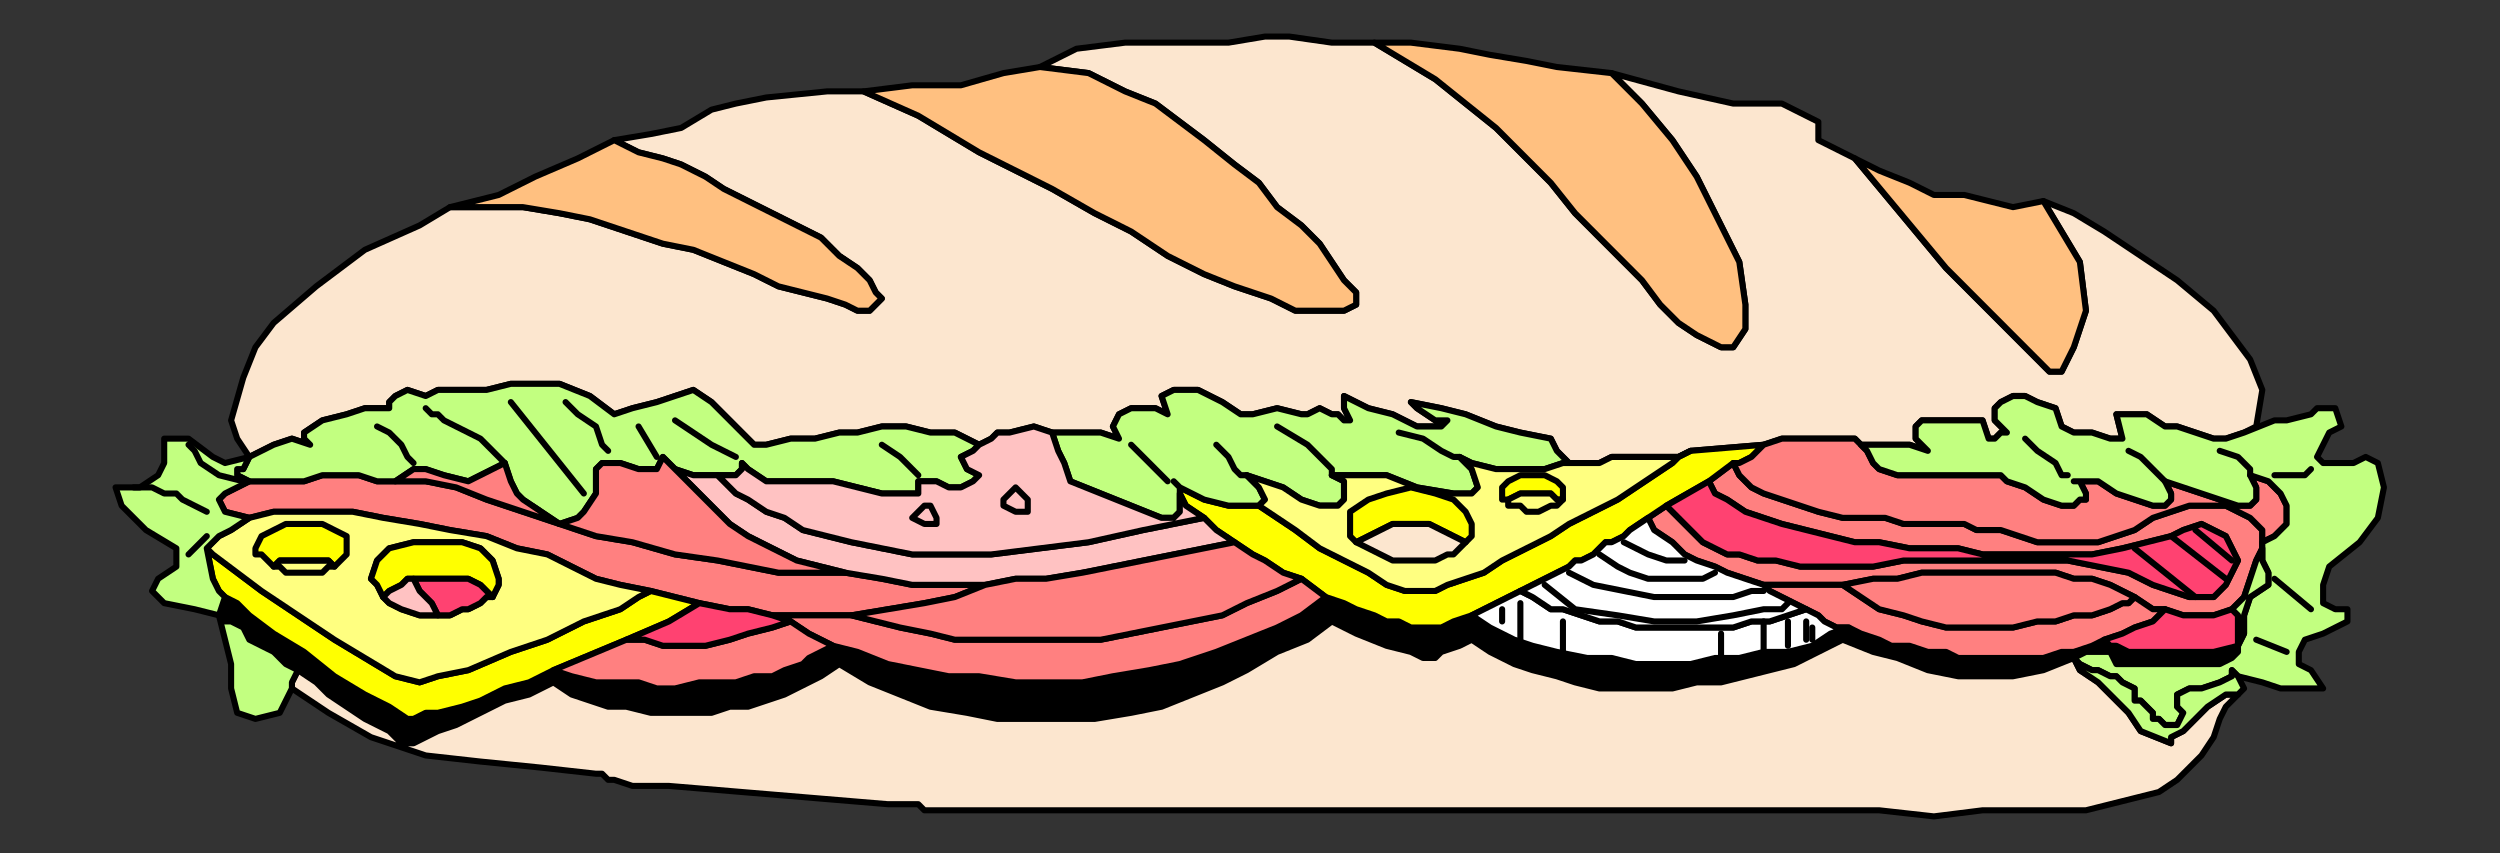 <?xml version="1.0" encoding="UTF-8" standalone="no"?>
<svg
   xmlns:dc="http://purl.org/dc/elements/1.1/"
   xmlns:cc="http://creativecommons.org/ns#"
   xmlns:rdf="http://www.w3.org/1999/02/22-rdf-syntax-ns#"
   xmlns:svg="http://www.w3.org/2000/svg"
   xmlns="http://www.w3.org/2000/svg"
   xmlns:sodipodi="http://sodipodi.sourceforge.net/DTD/sodipodi-0.dtd"
   xmlns:inkscape="http://www.inkscape.org/namespaces/inkscape"
   version="1.0"
   width="86.96mm"
   height="29.686mm"
   id="svg169"
   sodipodi:docname="FOOD042.WMF">
  <rect width="100%" height="100%" fill="#333333" stroke="none"/>
  <sodipodi:namedview
     pagecolor="#ffffff"
     bordercolor="#666666"
     borderopacity="1"
     objecttolerance="10"
     gridtolerance="10"
     guidetolerance="10"
     inkscape:pageopacity="0"
     inkscape:pageshadow="2"
     inkscape:window-width="640"
     inkscape:window-height="480"
     id="namedview171" />
  <defs
     id="defs3">
    <pattern
       id="WMFhbasepattern"
       patternUnits="userSpaceOnUse"
       width="6"
       height="6"
       x="0"
       y="0" />
  </defs>
  <path
     style="fill:#fce6cf;fill-rule:evenodd;fill-opacity:1;stroke:#000000;stroke-width:0.8px;stroke-linecap:round;stroke-linejoin:round;stroke-miterlimit:4;stroke-dasharray:none;stroke-opacity:1;"
     d="  M 136.717,8.81   L 143.113,9.611   L 147.91,12.014   L 151.908,13.616   L 155.106,16.019   L 158.304,18.422   L 162.301,21.626   L 165.499,24.029   L 167.898,27.232   L 171.096,29.635   L 173.494,32.038   L 175.093,34.441   L 176.692,36.844   L 178.291,38.446   L 178.291,39.247   L 178.291,40.048   L 176.692,40.849   L 173.494,40.849   L 170.296,40.849   L 167.098,39.247   L 162.301,37.645   L 158.304,36.043   L 153.507,33.64   L 148.709,30.436   L 143.912,28.033   L 138.316,24.83   L 128.722,20.024   L 120.727,15.218   L 113.531,12.014   L 108.734,12.014   L 100.739,12.815   L 96.741,13.616   L 93.543,14.417   L 89.545,16.82   L 85.548,17.621   L 80.751,18.422   L 82.35,19.223   L 83.949,20.024   L 87.147,20.825   L 89.545,21.626   L 92.744,23.228   L 95.142,24.83   L 98.34,26.431   L 101.538,28.033   L 104.736,29.635   L 107.934,31.237   L 110.333,33.64   L 112.731,35.242   L 114.33,36.844   L 115.13,38.446   L 115.929,39.247   L 115.13,40.048   L 114.33,40.849   L 112.731,40.849   L 111.132,40.048   L 108.734,39.247   L 105.536,38.446   L 102.338,37.645   L 99.14,36.043   L 95.142,34.441   L 91.145,32.839   L 87.147,32.038   L 82.35,30.436   L 77.553,28.834   L 73.555,28.033   L 68.758,27.232   L 63.961,27.232   L 59.164,27.232   L 55.166,29.635   L 47.971,32.839   L 41.575,37.645   L 35.978,42.45   L 33.58,45.654   L 31.981,49.659   L 30.382,55.266   L 31.181,57.669   L 32.78,60.071   L 34.379,59.27   L 35.978,58.47   L 38.377,57.669   L 40.775,58.47   L 39.976,57.669   L 39.976,56.868   L 42.374,55.266   L 45.572,54.465   L 47.971,53.664   L 51.169,53.664   L 51.169,52.863   L 51.968,52.062   L 53.567,51.261   L 55.966,52.062   L 57.565,51.261   L 59.964,51.261   L 63.961,51.261   L 67.159,50.46   L 69.558,50.46   L 73.555,50.46   L 77.553,52.062   L 80.751,54.465   L 83.149,53.664   L 86.347,52.863   L 88.746,52.062   L 91.145,51.261   L 93.543,52.863   L 94.343,53.664   L 95.142,54.465   L 95.942,55.266   L 96.741,56.067   L 99.14,58.47   L 100.739,58.47   L 103.937,57.669   L 107.135,57.669   L 110.333,56.868   L 112.731,56.868   L 115.929,56.067   L 119.127,56.067   L 122.326,56.868   L 125.524,56.868   L 127.123,57.669   L 128.722,58.47   L 130.321,57.669   L 131.12,56.868   L 132.719,56.868   L 135.917,56.067   L 138.316,56.868   L 142.313,56.868   L 144.712,56.868   L 147.11,57.669   L 146.311,56.067   L 147.11,54.465   L 148.709,53.664   L 151.908,53.664   L 153.507,54.465   L 152.707,52.062   L 154.306,51.261   L 155.905,51.261   L 157.504,51.261   L 160.702,52.863   L 163.101,54.465   L 164.7,54.465   L 167.898,53.664   L 171.096,54.465   L 171.895,54.465   L 173.494,53.664   L 175.093,54.465   L 175.893,54.465   L 176.692,55.266   L 177.492,55.266   L 176.692,53.664   L 176.692,52.062   L 179.891,53.664   L 183.089,54.465   L 186.287,56.067   L 187.886,56.067   L 189.485,56.067   L 190.284,55.266   L 188.685,55.266   L 186.287,53.664   L 185.487,52.863   L 189.485,53.664   L 192.683,54.465   L 196.68,56.067   L 199.878,56.868   L 203.876,57.669   L 204.675,59.27   L 206.274,60.872   L 207.873,60.872   L 210.272,60.872   L 211.871,60.071   L 214.27,60.071   L 216.668,60.071   L 218.267,60.071   L 220.666,60.071   L 222.265,59.27   L 231.859,58.47   L 234.257,57.669   L 235.856,57.669   L 237.455,57.669   L 239.054,57.669   L 240.654,57.669   L 242.253,57.669   L 243.852,57.669   L 244.651,58.47   L 247.05,58.47   L 249.448,58.47   L 251.047,58.47   L 253.446,59.27   L 252.646,58.47   L 251.847,57.669   L 251.847,56.067   L 252.646,55.266   L 255.045,55.266   L 256.644,55.266   L 258.243,55.266   L 260.641,55.266   L 261.441,57.669   L 262.24,57.669   L 263.04,56.868   L 263.839,56.868   L 263.04,56.067   L 262.24,55.266   L 262.24,53.664   L 263.04,52.863   L 264.639,52.062   L 266.238,52.062   L 267.837,52.863   L 270.236,53.664   L 271.035,56.067   L 272.634,56.868   L 275.033,56.868   L 277.431,57.669   L 279.03,57.669   L 278.231,54.465   L 279.83,54.465   L 282.228,54.465   L 284.627,56.067   L 286.226,56.067   L 288.624,56.868   L 291.023,57.669   L 292.622,57.669   L 295.02,56.868   L 296.619,56.067   L 297.419,51.261   L 295.82,47.256   L 293.421,44.052   L 291.023,40.849   L 286.226,36.844   L 281.429,33.64   L 276.632,30.436   L 272.634,28.033   L 268.637,26.431   L 273.434,34.441   L 274.233,40.849   L 272.634,45.654   L 271.035,48.858   L 269.436,48.858   L 267.037,46.455   L 263.839,43.251   L 259.842,39.247   L 255.844,35.242   L 251.847,30.436   L 247.849,25.63   L 243.852,20.825   L 240.654,19.223   L 239.054,18.422   L 239.054,16.019   L 237.455,15.218   L 234.257,13.616   L 231.059,13.616   L 227.861,13.616   L 220.666,12.014   L 211.871,9.611   L 215.869,13.616   L 219.866,18.422   L 223.064,23.228   L 226.262,29.635   L 228.661,34.441   L 229.46,40.048   L 229.46,43.251   L 227.861,45.654   L 226.262,45.654   L 224.663,44.853   L 223.064,44.052   L 220.666,42.45   L 218.267,40.048   L 215.869,36.844   L 213.47,34.441   L 210.272,31.237   L 207.074,28.033   L 203.876,24.029   L 200.678,20.825   L 196.68,16.82   L 192.683,13.616   L 188.685,10.412   L 184.688,8.01   L 180.69,5.607   L 175.093,5.607   L 169.497,4.806   L 166.299,4.806   L 161.502,5.607   L 154.306,5.607   L 147.91,5.607   L 141.514,6.408   L 136.717,8.81  z "
     id="path5" />
  <path
     style="fill:#000000;fill-rule:evenodd;fill-opacity:1;stroke:#000000;stroke-width:0.8px;stroke-linecap:round;stroke-linejoin:round;stroke-miterlimit:4;stroke-dasharray:none;stroke-opacity:1;"
     d="  M 28.782,80.896   L 29.582,81.697   L 30.382,81.697   L 31.981,82.498   L 32.78,84.1   L 34.379,84.901   L 35.978,85.702   L 37.577,87.304   L 39.176,88.105   L 41.575,89.707   L 43.174,91.309   L 45.572,92.91   L 47.971,94.512   L 49.57,95.313   L 51.169,96.114   L 51.968,96.915   L 52.768,97.716   L 54.367,97.716   L 55.966,96.915   L 57.565,96.114   L 59.964,95.313   L 63.162,93.711   L 66.36,92.11   L 69.558,91.309   L 72.756,89.707   L 75.154,91.309   L 77.553,92.11   L 79.951,92.91   L 82.35,92.91   L 85.548,93.711   L 87.946,93.711   L 91.145,93.711   L 93.543,93.711   L 95.942,92.91   L 98.34,92.91   L 100.739,92.11   L 103.137,91.309   L 104.736,90.508   L 106.335,89.707   L 107.934,88.906   L 110.333,87.304   L 114.33,89.707   L 118.328,91.309   L 122.326,92.91   L 127.123,93.711   L 131.12,94.512   L 135.917,94.512   L 139.915,94.512   L 143.912,94.512   L 148.709,93.711   L 152.707,92.91   L 156.705,91.309   L 160.702,89.707   L 163.9,88.105   L 167.898,85.702   L 171.895,84.1   L 175.093,81.697   L 178.291,83.299   L 182.289,84.901   L 185.487,85.702   L 187.086,86.503   L 188.685,86.503   L 189.485,85.702   L 191.883,84.901   L 193.482,84.1   L 195.881,85.702   L 199.079,87.304   L 201.477,88.105   L 204.675,88.906   L 207.074,89.707   L 210.272,90.508   L 213.47,90.508   L 216.668,90.508   L 219.866,90.508   L 223.064,89.707   L 226.262,89.707   L 229.46,88.906   L 232.658,88.105   L 235.856,87.304   L 239.054,85.702   L 242.253,84.1   L 246.25,85.702   L 249.448,86.503   L 253.446,88.105   L 257.443,88.906   L 260.641,88.906   L 264.639,88.906   L 268.637,88.105   L 272.634,86.503   L 274.233,85.702   L 276.632,85.702   L 277.431,85.702   L 278.231,87.304   L 279.83,87.304   L 282.228,87.304   L 283.827,87.304   L 286.226,87.304   L 287.825,87.304   L 289.424,87.304   L 291.822,87.304   L 293.421,86.503   L 294.221,85.702   L 294.221,84.901   L 291.023,85.702   L 287.825,85.702   L 284.627,85.702   L 282.228,85.702   L 279.83,85.702   L 278.231,84.901   L 277.431,84.901   L 276.632,84.1   L 275.033,84.901   L 272.634,85.702   L 271.035,85.702   L 268.637,86.503   L 266.238,86.503   L 264.639,86.503   L 262.24,86.503   L 259.842,86.503   L 257.443,86.503   L 255.844,85.702   L 253.446,85.702   L 251.047,84.901   L 248.649,84.901   L 247.05,84.1   L 244.651,83.299   L 243.052,82.498   L 240.654,83.299   L 238.255,84.901   L 235.057,85.702   L 231.859,85.702   L 228.661,86.503   L 225.463,86.503   L 222.265,87.304   L 219.067,87.304   L 215.069,87.304   L 211.871,86.503   L 208.673,86.503   L 204.675,85.702   L 201.477,84.901   L 199.079,84.1   L 195.881,82.498   L 193.482,80.896   L 191.084,81.697   L 189.485,82.498   L 187.886,82.498   L 187.086,82.498   L 186.287,82.498   L 185.487,82.498   L 183.888,81.697   L 182.289,81.697   L 180.69,80.896   L 178.291,80.095   L 176.692,79.294   L 174.294,78.493   L 171.096,80.896   L 167.898,82.498   L 163.9,84.1   L 159.903,85.702   L 155.106,87.304   L 151.108,88.105   L 146.311,88.906   L 142.313,89.707   L 137.516,89.707   L 133.519,89.707   L 128.722,88.906   L 124.724,88.906   L 120.727,88.105   L 116.729,87.304   L 112.731,85.702   L 109.533,84.901   L 107.934,85.702   L 106.335,86.503   L 105.536,87.304   L 103.137,88.105   L 101.538,88.906   L 99.14,88.906   L 96.741,89.707   L 94.343,89.707   L 91.944,89.707   L 88.746,90.508   L 86.347,90.508   L 83.949,89.707   L 80.751,89.707   L 78.352,89.707   L 75.154,88.906   L 72.756,88.105   L 69.558,89.707   L 66.36,90.508   L 63.162,92.11   L 60.763,92.91   L 57.565,93.711   L 55.966,93.711   L 54.367,94.512   L 53.567,94.512   L 51.169,92.91   L 47.971,91.309   L 43.973,88.906   L 39.976,85.702   L 35.978,83.299   L 32.78,80.896   L 31.181,79.294   L 29.582,78.493   L 28.782,80.896  z "
     id="path7" />
  <path
     style="fill:#fce6cf;fill-rule:evenodd;fill-opacity:1;stroke:#000000;stroke-width:0.8px;stroke-linecap:round;stroke-linejoin:round;stroke-miterlimit:4;stroke-dasharray:none;stroke-opacity:1;"
     d="  M 38.377,90.508   L 43.174,93.711   L 48.77,96.915   L 55.966,99.318   L 63.162,100.119   L 71.157,100.92   L 78.352,101.721   L 79.152,101.721   L 79.951,102.522   L 80.751,102.522   L 80.751,102.522   L 83.149,103.323   L 87.946,103.323   L 97.541,104.124   L 107.135,104.925   L 116.729,105.726   L 119.927,105.726   L 119.927,105.726   L 120.727,105.726   L 121.526,106.527   L 122.326,106.527   L 126.323,106.527   L 133.519,106.527   L 137.516,106.527   L 143.912,106.527   L 151.108,106.527   L 164.7,106.527   L 178.291,106.527   L 191.883,106.527   L 206.274,106.527   L 219.866,106.527   L 233.458,106.527   L 247.05,106.527   L 254.245,107.328   L 260.641,106.527   L 267.837,106.527   L 274.233,106.527   L 277.431,105.726   L 280.629,104.925   L 283.827,104.124   L 286.226,102.522   L 289.424,99.318   L 291.023,96.915   L 291.822,94.512   L 292.622,92.91   L 294.221,91.309   L 292.622,91.309   L 290.223,92.91   L 288.624,94.512   L 287.025,96.114   L 285.426,96.915   L 285.426,97.716   L 281.429,96.114   L 279.83,93.711   L 278.231,92.11   L 275.832,89.707   L 273.434,88.105   L 272.634,86.503   L 268.637,88.105   L 264.639,88.906   L 260.641,88.906   L 257.443,88.906   L 253.446,88.105   L 249.448,86.503   L 246.25,85.702   L 242.253,84.1   L 239.054,85.702   L 235.856,87.304   L 232.658,88.105   L 229.46,88.906   L 226.262,89.707   L 223.064,89.707   L 219.866,90.508   L 216.668,90.508   L 213.47,90.508   L 210.272,90.508   L 207.074,89.707   L 204.675,88.906   L 201.477,88.105   L 199.079,87.304   L 195.881,85.702   L 193.482,84.1   L 191.883,84.901   L 189.485,85.702   L 188.685,86.503   L 187.086,86.503   L 185.487,85.702   L 182.289,84.901   L 178.291,83.299   L 175.093,81.697   L 171.895,84.1   L 167.898,85.702   L 163.9,88.105   L 160.702,89.707   L 156.705,91.309   L 152.707,92.91   L 148.709,93.711   L 143.912,94.512   L 139.915,94.512   L 135.917,94.512   L 131.12,94.512   L 127.123,93.711   L 122.326,92.91   L 118.328,91.309   L 114.33,89.707   L 110.333,87.304   L 107.934,88.906   L 106.335,89.707   L 104.736,90.508   L 103.137,91.309   L 100.739,92.11   L 98.34,92.91   L 95.942,92.91   L 93.543,93.711   L 91.145,93.711   L 87.946,93.711   L 85.548,93.711   L 82.35,92.91   L 79.951,92.91   L 77.553,92.11   L 75.154,91.309   L 72.756,89.707   L 69.558,91.309   L 66.36,92.11   L 63.162,93.711   L 59.964,95.313   L 57.565,96.114   L 55.966,96.915   L 54.367,97.716   L 52.768,97.716   L 51.968,96.915   L 51.169,96.114   L 49.57,95.313   L 47.971,94.512   L 45.572,92.91   L 43.174,91.309   L 41.575,89.707   L 39.176,88.105   L 38.377,89.707   L 38.377,90.508  z "
     id="path9" />
  <path
     style="fill:#ff8080;fill-rule:evenodd;fill-opacity:1;stroke:#000000;stroke-width:0.8px;stroke-linecap:round;stroke-linejoin:round;stroke-miterlimit:4;stroke-dasharray:none;stroke-opacity:1;"
     d="  M 73.555,68.882   L 68.758,67.28   L 63.961,65.678   L 59.964,64.076   L 55.966,63.275   L 51.968,63.275   L 49.57,63.275   L 47.171,62.474   L 44.773,62.474   L 42.374,62.474   L 39.976,63.275   L 37.577,63.275   L 34.379,63.275   L 32.78,63.275   L 29.582,64.877   L 28.782,65.678   L 29.582,67.28   L 32.78,68.081   L 35.978,67.28   L 39.976,67.28   L 43.174,67.28   L 46.372,67.28   L 50.369,68.081   L 55.166,68.882   L 59.164,69.683   L 63.961,70.484   L 67.959,72.086   L 71.956,72.887   L 75.154,74.489   L 78.352,76.09   L 81.55,76.891   L 85.548,77.692   L 91.944,79.294   L 95.942,80.095   L 98.34,80.095   L 101.538,80.896   L 105.536,80.896   L 107.934,80.896   L 111.932,80.896   L 116.729,80.095   L 121.526,79.294   L 125.524,78.493   L 129.521,76.891   L 124.724,76.891   L 119.927,76.891   L 115.929,76.09   L 111.132,75.29   L 109.533,75.29   L 107.934,75.29   L 105.536,75.29   L 102.338,75.29   L 98.34,74.489   L 94.343,73.688   L 88.746,72.887   L 83.149,71.285   L 78.352,70.484   L 73.555,68.882  z "
     id="path11" />
  <path
     style="fill:#c2ff80;fill-rule:evenodd;fill-opacity:1;stroke:#000000;stroke-width:0.8px;stroke-linecap:round;stroke-linejoin:round;stroke-miterlimit:4;stroke-dasharray:none;stroke-opacity:1;"
     d="  M 32.78,60.071   L 31.981,61.673   L 31.181,61.673   L 31.181,62.474   L 32.78,63.275   L 34.379,63.275   L 37.577,63.275   L 39.976,63.275   L 42.374,62.474   L 44.773,62.474   L 47.171,62.474   L 49.57,63.275   L 51.968,63.275   L 54.367,61.673   L 55.966,61.673   L 58.364,62.474   L 61.563,63.275   L 64.761,61.673   L 66.36,60.872   L 67.159,63.275   L 67.959,64.877   L 68.758,65.678   L 71.157,67.28   L 73.555,68.882   L 75.954,68.081   L 76.753,67.28   L 78.352,64.877   L 78.352,61.673   L 79.152,60.872   L 79.951,60.872   L 81.55,60.872   L 83.949,61.673   L 86.347,61.673   L 87.147,60.071   L 88.746,61.673   L 91.145,62.474   L 94.343,62.474   L 95.142,62.474   L 95.142,62.474   L 95.942,62.474   L 96.741,62.474   L 97.541,61.673   L 97.541,60.872   L 98.34,61.673   L 100.739,63.275   L 103.137,63.275   L 106.335,63.275   L 109.533,63.275   L 112.731,64.076   L 115.929,64.877   L 119.127,64.877   L 120.727,64.877   L 120.727,64.076   L 120.727,63.275   L 123.125,63.275   L 124.724,64.076   L 126.323,64.076   L 127.922,63.275   L 128.722,62.474   L 127.123,61.673   L 126.323,60.071   L 127.922,59.27   L 128.722,58.47   L 127.123,57.669   L 125.524,56.868   L 122.326,56.868   L 119.127,56.067   L 115.929,56.067   L 112.731,56.868   L 110.333,56.868   L 107.135,57.669   L 103.937,57.669   L 100.739,58.47   L 99.14,58.47   L 96.741,56.067   L 95.942,55.266   L 95.142,54.465   L 94.343,53.664   L 93.543,52.863   L 91.145,51.261   L 88.746,52.062   L 86.347,52.863   L 83.149,53.664   L 80.751,54.465   L 77.553,52.062   L 73.555,50.46   L 69.558,50.46   L 67.159,50.46   L 63.961,51.261   L 59.964,51.261   L 57.565,51.261   L 55.966,52.062   L 53.567,51.261   L 51.968,52.062   L 51.169,52.863   L 51.169,53.664   L 47.971,53.664   L 45.572,54.465   L 42.374,55.266   L 39.976,56.868   L 39.976,57.669   L 40.775,58.47   L 38.377,57.669   L 35.978,58.47   L 34.379,59.27   L 32.78,60.071  z "
     id="path13" />
  <path
     style="fill:#ff8080;fill-rule:evenodd;fill-opacity:1;stroke:#000000;stroke-width:0.8px;stroke-linecap:round;stroke-linejoin:round;stroke-miterlimit:4;stroke-dasharray:none;stroke-opacity:1;"
     d="  M 216.668,68.081   L 217.468,69.683   L 219.866,71.285   L 221.465,72.887   L 223.064,73.688   L 225.463,74.489   L 227.062,75.29   L 229.46,76.09   L 231.859,76.891   L 234.257,76.891   L 236.656,76.891   L 239.854,76.891   L 242.253,76.891   L 246.25,76.09   L 249.448,76.09   L 252.646,75.29   L 255.045,75.29   L 258.243,75.29   L 261.441,75.29   L 264.639,75.29   L 267.037,75.29   L 270.236,75.29   L 272.634,76.09   L 275.033,76.09   L 277.431,76.891   L 279.03,77.692   L 280.629,78.493   L 283.028,80.095   L 284.627,80.095   L 287.025,80.896   L 289.424,80.896   L 291.023,80.896   L 293.421,80.095   L 295.02,78.493   L 295.82,76.09   L 296.619,73.688   L 297.419,72.086   L 297.419,69.683   L 295.82,68.081   L 294.221,67.28   L 292.622,66.479   L 290.223,66.479   L 287.825,66.479   L 285.426,67.28   L 283.028,68.081   L 280.629,69.683   L 278.231,70.484   L 275.832,71.285   L 273.434,71.285   L 271.035,71.285   L 267.837,71.285   L 265.438,70.484   L 263.04,69.683   L 261.441,69.683   L 259.842,69.683   L 258.243,68.882   L 255.844,68.882   L 252.646,68.882   L 250.248,68.882   L 247.849,68.081   L 244.651,68.081   L 242.253,68.081   L 239.054,67.28   L 236.656,66.479   L 234.257,65.678   L 231.859,64.877   L 230.26,64.076   L 228.661,62.474   L 227.861,60.872   L 224.663,63.275   L 225.463,64.877   L 227.062,65.678   L 229.46,67.28   L 231.859,68.081   L 234.257,68.882   L 237.455,69.683   L 240.654,70.484   L 243.852,71.285   L 247.05,71.285   L 251.047,72.086   L 254.245,72.086   L 257.443,72.086   L 260.641,72.887   L 263.839,72.887   L 267.037,72.887   L 270.236,72.887   L 275.033,72.887   L 279.03,72.086   L 282.228,71.285   L 285.426,70.484   L 287.025,69.683   L 289.424,68.882   L 291.023,69.683   L 292.622,70.484   L 293.421,72.086   L 294.221,73.688   L 293.421,75.29   L 292.622,76.891   L 291.023,78.493   L 289.424,78.493   L 287.825,78.493   L 285.426,77.692   L 283.028,76.891   L 279.83,75.29   L 275.832,74.489   L 271.835,73.688   L 265.438,73.688   L 259.842,73.688   L 255.045,73.688   L 250.248,73.688   L 246.25,74.489   L 242.253,74.489   L 239.054,74.489   L 236.656,74.489   L 233.458,73.688   L 231.059,73.688   L 228.661,72.887   L 227.062,72.887   L 225.463,72.086   L 223.864,71.285   L 222.265,69.683   L 220.666,68.081   L 219.067,66.479   L 216.668,68.081  z "
     id="path15" />
  <path
     style="fill:#ffff00;fill-rule:evenodd;fill-opacity:1;stroke:#000000;stroke-width:0.8px;stroke-linecap:round;stroke-linejoin:round;stroke-miterlimit:4;stroke-dasharray:none;stroke-opacity:1;"
     d="  M 155.106,64.877   L 155.905,66.479   L 158.304,68.081   L 159.903,69.683   L 162.301,71.285   L 164.7,72.887   L 166.299,73.688   L 168.697,75.29   L 171.096,76.09   L 174.294,78.493   L 176.692,79.294   L 178.291,80.095   L 180.69,80.896   L 182.289,81.697   L 183.888,81.697   L 185.487,82.498   L 186.287,82.498   L 187.086,82.498   L 187.886,82.498   L 189.485,82.498   L 191.084,81.697   L 193.482,80.896   L 196.68,79.294   L 199.878,77.692   L 206.274,74.489   L 207.074,73.688   L 207.873,73.688   L 209.473,72.887   L 210.272,72.086   L 211.072,71.285   L 211.871,71.285   L 213.47,70.484   L 214.27,69.683   L 216.668,68.081   L 219.067,66.479   L 224.663,63.275   L 227.861,60.872   L 228.661,60.872   L 230.26,60.071   L 231.059,59.27   L 231.859,58.47   L 222.265,59.27   L 220.666,60.071   L 219.866,60.872   L 217.468,62.474   L 215.069,64.076   L 212.671,65.678   L 209.473,67.28   L 206.274,68.882   L 203.876,70.484   L 200.678,72.086   L 197.48,73.688   L 195.081,75.29   L 192.683,76.09   L 190.284,76.891   L 188.685,77.692   L 187.086,77.692   L 184.688,77.692   L 182.289,76.891   L 179.891,75.29   L 176.692,73.688   L 173.494,72.086   L 170.296,69.683   L 167.898,68.081   L 165.499,66.479   L 163.9,66.479   L 161.502,66.479   L 158.304,65.678   L 155.106,64.076   L 154.306,63.275   L 155.106,64.076   L 155.106,64.877  z "
     id="path17" />
  <path
     style="fill:#ff4271;fill-rule:evenodd;fill-opacity:1;stroke:#000000;stroke-width:0.8px;stroke-linecap:round;stroke-linejoin:round;stroke-miterlimit:4;stroke-dasharray:none;stroke-opacity:1;"
     d="  M 224.663,63.275   L 219.067,66.479   L 220.666,68.081   L 222.265,69.683   L 223.864,71.285   L 225.463,72.086   L 227.062,72.887   L 228.661,72.887   L 231.059,73.688   L 233.458,73.688   L 236.656,74.489   L 239.054,74.489   L 242.253,74.489   L 246.25,74.489   L 250.248,73.688   L 255.045,73.688   L 259.842,73.688   L 265.438,73.688   L 271.835,73.688   L 275.832,74.489   L 279.83,75.29   L 283.028,76.891   L 285.426,77.692   L 287.825,78.493   L 289.424,78.493   L 291.023,78.493   L 292.622,76.891   L 293.421,75.29   L 294.221,73.688   L 293.421,72.086   L 292.622,70.484   L 291.023,69.683   L 289.424,68.882   L 287.025,69.683   L 285.426,70.484   L 282.228,71.285   L 279.03,72.086   L 275.033,72.887   L 270.236,72.887   L 267.037,72.887   L 263.839,72.887   L 260.641,72.887   L 257.443,72.086   L 254.245,72.086   L 251.047,72.086   L 247.05,71.285   L 243.852,71.285   L 240.654,70.484   L 237.455,69.683   L 234.257,68.882   L 231.859,68.081   L 229.46,67.28   L 227.062,65.678   L 225.463,64.877   L 224.663,63.275  z "
     id="path19" />
  <path
     style="fill:#ffc2c2;fill-rule:evenodd;fill-opacity:1;stroke:#000000;stroke-width:0.8px;stroke-linecap:round;stroke-linejoin:round;stroke-miterlimit:4;stroke-dasharray:none;stroke-opacity:1;"
     d="  M 94.343,62.474   L 91.145,62.474   L 88.746,61.673   L 91.145,64.076   L 93.543,66.479   L 95.942,68.882   L 98.34,70.484   L 101.538,72.086   L 104.736,73.688   L 107.934,74.489   L 111.132,75.29   L 115.929,76.09   L 119.927,76.891   L 124.724,76.891   L 129.521,76.891   L 133.519,76.09   L 137.516,76.09   L 142.313,75.29   L 146.311,74.489   L 150.309,73.688   L 154.306,72.887   L 158.304,72.086   L 162.301,71.285   L 159.903,69.683   L 158.304,68.081   L 150.309,69.683   L 143.113,71.285   L 136.717,72.086   L 130.321,72.887   L 124.724,72.887   L 119.927,72.887   L 115.929,72.086   L 111.932,71.285   L 108.734,70.484   L 105.536,69.683   L 103.137,68.081   L 100.739,67.28   L 98.34,65.678   L 96.741,64.877   L 95.142,63.275   L 94.343,62.474  z "
     id="path21" />
  <path
     style="fill:#ff8080;fill-rule:evenodd;fill-opacity:1;stroke:#000000;stroke-width:0.8px;stroke-linecap:round;stroke-linejoin:round;stroke-miterlimit:4;stroke-dasharray:none;stroke-opacity:1;"
     d="  M 101.538,80.896   L 103.937,81.697   L 106.335,83.299   L 109.533,84.901   L 112.731,85.702   L 116.729,87.304   L 120.727,88.105   L 124.724,88.906   L 128.722,88.906   L 133.519,89.707   L 137.516,89.707   L 142.313,89.707   L 146.311,88.906   L 151.108,88.105   L 155.106,87.304   L 159.903,85.702   L 163.9,84.1   L 167.898,82.498   L 171.096,80.896   L 174.294,78.493   L 171.096,76.09   L 167.898,77.692   L 163.9,79.294   L 160.702,80.896   L 156.705,81.697   L 152.707,82.498   L 148.709,83.299   L 144.712,84.1   L 140.714,84.1   L 137.516,84.1   L 133.519,84.1   L 129.521,84.1   L 125.524,84.1   L 122.326,83.299   L 118.328,82.498   L 115.13,81.697   L 111.932,80.896   L 107.934,80.896   L 105.536,80.896   L 101.538,80.896  z "
     id="path23" />
  <path
     style="fill:#ff8080;fill-rule:evenodd;fill-opacity:1;stroke:#000000;stroke-width:0.8px;stroke-linecap:round;stroke-linejoin:round;stroke-miterlimit:4;stroke-dasharray:none;stroke-opacity:1;"
     d="  M 244.651,58.47   L 243.852,57.669   L 242.253,57.669   L 240.654,57.669   L 239.054,57.669   L 237.455,57.669   L 235.856,57.669   L 234.257,57.669   L 231.859,58.47   L 231.059,59.27   L 230.26,60.071   L 228.661,60.872   L 227.861,60.872   L 228.661,62.474   L 230.26,64.076   L 231.859,64.877   L 234.257,65.678   L 236.656,66.479   L 239.054,67.28   L 242.253,68.081   L 244.651,68.081   L 247.849,68.081   L 250.248,68.882   L 252.646,68.882   L 255.844,68.882   L 258.243,68.882   L 259.842,69.683   L 261.441,69.683   L 263.04,69.683   L 265.438,70.484   L 267.837,71.285   L 271.035,71.285   L 273.434,71.285   L 275.832,71.285   L 278.231,70.484   L 280.629,69.683   L 283.028,68.081   L 285.426,67.28   L 287.825,66.479   L 290.223,66.479   L 292.622,66.479   L 294.221,67.28   L 295.82,68.081   L 297.419,69.683   L 297.419,72.086   L 297.419,71.285   L 299.018,70.484   L 299.818,69.683   L 300.617,68.882   L 300.617,66.479   L 299.818,64.877   L 298.218,63.275   L 295.82,62.474   L 296.619,64.076   L 296.619,65.678   L 295.82,66.479   L 294.221,66.479   L 291.822,65.678   L 289.424,64.877   L 287.025,64.076   L 284.627,63.275   L 285.426,64.877   L 285.426,65.678   L 284.627,66.479   L 283.028,66.479   L 280.629,65.678   L 278.231,64.877   L 275.832,63.275   L 272.634,63.275   L 273.434,63.275   L 274.233,64.877   L 274.233,65.678   L 273.434,65.678   L 272.634,66.479   L 271.035,66.479   L 268.637,65.678   L 266.238,64.076   L 263.839,63.275   L 263.04,62.474   L 260.641,62.474   L 257.443,62.474   L 255.045,62.474   L 252.646,62.474   L 249.448,62.474   L 247.05,61.673   L 246.25,60.872   L 245.451,59.27   L 244.651,58.47  z "
     id="path25" />
  <path
     style="fill:#c2ff80;fill-rule:evenodd;fill-opacity:1;stroke:#000000;stroke-width:0.8px;stroke-linecap:round;stroke-linejoin:round;stroke-miterlimit:4;stroke-dasharray:none;stroke-opacity:1;"
     d="  M 294.221,88.906   L 297.419,89.707   L 299.818,90.508   L 302.216,90.508   L 305.414,90.508   L 303.815,88.105   L 302.216,87.304   L 302.216,85.702   L 303.016,84.1   L 305.414,83.299   L 308.612,81.697   L 308.612,80.095   L 307.013,80.095   L 305.414,79.294   L 305.414,76.891   L 306.214,74.489   L 310.211,71.285   L 312.61,68.081   L 313.409,64.076   L 312.61,60.872   L 311.011,60.071   L 309.412,60.872   L 305.414,60.872   L 304.615,60.071   L 306.214,56.868   L 307.813,56.067   L 307.013,53.664   L 306.214,53.664   L 305.414,53.664   L 304.615,53.664   L 303.815,54.465   L 300.617,55.266   L 299.018,55.266   L 295.02,56.868   L 292.622,57.669   L 291.023,57.669   L 288.624,56.868   L 286.226,56.067   L 284.627,56.067   L 282.228,54.465   L 279.83,54.465   L 278.231,54.465   L 279.03,57.669   L 277.431,57.669   L 275.033,56.868   L 272.634,56.868   L 271.035,56.067   L 270.236,53.664   L 267.837,52.863   L 266.238,52.062   L 264.639,52.062   L 263.04,52.863   L 262.24,53.664   L 262.24,55.266   L 263.04,56.067   L 263.839,56.868   L 263.04,56.868   L 262.24,57.669   L 261.441,57.669   L 260.641,55.266   L 258.243,55.266   L 256.644,55.266   L 255.045,55.266   L 252.646,55.266   L 251.847,56.067   L 251.847,57.669   L 252.646,58.47   L 253.446,59.27   L 251.047,58.47   L 249.448,58.47   L 247.05,58.47   L 244.651,58.47   L 245.451,59.27   L 246.25,60.872   L 247.05,61.673   L 249.448,62.474   L 252.646,62.474   L 255.045,62.474   L 257.443,62.474   L 260.641,62.474   L 263.04,62.474   L 263.839,63.275   L 266.238,64.076   L 268.637,65.678   L 271.035,66.479   L 272.634,66.479   L 273.434,65.678   L 274.233,65.678   L 274.233,64.877   L 273.434,63.275   L 272.634,63.275   L 275.832,63.275   L 278.231,64.877   L 280.629,65.678   L 283.028,66.479   L 284.627,66.479   L 285.426,65.678   L 285.426,64.877   L 284.627,63.275   L 287.025,64.076   L 289.424,64.877   L 291.822,65.678   L 294.221,66.479   L 295.82,66.479   L 296.619,65.678   L 296.619,64.076   L 295.82,62.474   L 298.218,63.275   L 299.818,64.877   L 300.617,66.479   L 300.617,68.882   L 299.818,69.683   L 299.018,70.484   L 297.419,71.285   L 297.419,72.086   L 297.419,73.688   L 298.218,75.29   L 298.218,76.09   L 298.218,76.891   L 295.82,78.493   L 295.02,80.896   L 295.02,83.299   L 294.221,84.901   L 294.221,85.702   L 293.421,86.503   L 291.822,87.304   L 289.424,87.304   L 287.825,87.304   L 286.226,87.304   L 283.827,87.304   L 282.228,87.304   L 279.83,87.304   L 278.231,87.304   L 277.431,85.702   L 276.632,85.702   L 274.233,85.702   L 272.634,86.503   L 273.434,87.304   L 275.033,88.105   L 275.832,88.105   L 277.431,88.906   L 278.231,88.906   L 279.03,89.707   L 280.629,90.508   L 280.629,92.11   L 281.429,92.11   L 282.228,92.91   L 283.028,93.711   L 283.028,94.512   L 283.827,94.512   L 284.627,95.313   L 285.426,95.313   L 286.226,95.313   L 287.025,93.711   L 286.226,92.91   L 286.226,91.309   L 286.226,91.309   L 287.825,90.508   L 289.424,90.508   L 291.822,89.707   L 293.421,88.906   L 293.421,88.105   L 294.221,88.906  z "
     id="path27" />
  <path
     style="fill:#c2ff80;fill-rule:evenodd;fill-opacity:1;stroke:#000000;stroke-width:0.8px;stroke-linecap:round;stroke-linejoin:round;stroke-miterlimit:4;stroke-dasharray:none;stroke-opacity:1;"
     d="  M 138.316,56.868   L 139.115,59.27   L 139.915,60.872   L 140.714,63.275   L 144.712,64.877   L 148.709,66.479   L 152.707,68.081   L 154.306,68.081   L 155.106,67.28   L 155.106,66.479   L 155.106,64.877   L 155.106,64.076   L 154.306,63.275   L 155.106,64.076   L 158.304,65.678   L 161.502,66.479   L 163.9,66.479   L 165.499,66.479   L 166.299,65.678   L 165.499,64.076   L 163.9,62.474   L 166.299,63.275   L 168.697,64.076   L 171.096,65.678   L 173.494,66.479   L 175.893,66.479   L 176.692,65.678   L 176.692,64.877   L 176.692,63.275   L 175.093,62.474   L 177.492,62.474   L 182.289,62.474   L 186.287,64.076   L 191.084,64.877   L 193.482,64.877   L 194.282,64.076   L 193.482,61.673   L 191.883,60.071   L 193.482,60.872   L 196.68,61.673   L 199.878,61.673   L 203.076,61.673   L 205.475,60.872   L 206.274,60.872   L 204.675,59.27   L 203.876,57.669   L 199.878,56.868   L 196.68,56.067   L 192.683,54.465   L 189.485,53.664   L 185.487,52.863   L 186.287,53.664   L 188.685,55.266   L 190.284,55.266   L 189.485,56.067   L 187.886,56.067   L 186.287,56.067   L 183.089,54.465   L 179.891,53.664   L 176.692,52.062   L 176.692,53.664   L 177.492,55.266   L 176.692,55.266   L 175.893,54.465   L 175.093,54.465   L 173.494,53.664   L 171.895,54.465   L 171.096,54.465   L 167.898,53.664   L 164.7,54.465   L 163.101,54.465   L 160.702,52.863   L 157.504,51.261   L 155.905,51.261   L 154.306,51.261   L 152.707,52.062   L 153.507,54.465   L 151.908,53.664   L 148.709,53.664   L 147.11,54.465   L 146.311,56.067   L 147.11,57.669   L 144.712,56.868   L 142.313,56.868   L 138.316,56.868  z "
     id="path29" />
  <path
     style="fill:#ffff00;fill-rule:evenodd;fill-opacity:1;stroke:#000000;stroke-width:0.8px;stroke-linecap:round;stroke-linejoin:round;stroke-miterlimit:4;stroke-dasharray:none;stroke-opacity:1;"
     d="  M 85.548,77.692   L 83.949,78.493   L 81.55,80.095   L 76.753,81.697   L 71.956,84.1   L 67.159,85.702   L 61.563,88.105   L 57.565,88.906   L 55.166,89.707   L 51.968,88.906   L 47.971,86.503   L 43.973,84.1   L 39.176,80.896   L 34.379,77.692   L 31.181,75.29   L 27.983,72.887   L 27.183,72.086   L 27.983,76.09   L 28.782,77.692   L 29.582,78.493   L 31.181,79.294   L 32.78,80.896   L 35.978,83.299   L 39.976,85.702   L 43.973,88.906   L 47.971,91.309   L 51.169,92.91   L 53.567,94.512   L 54.367,94.512   L 55.966,93.711   L 57.565,93.711   L 60.763,92.91   L 63.162,92.11   L 66.36,90.508   L 69.558,89.707   L 72.756,88.105   L 82.35,84.1   L 87.946,81.697   L 91.944,79.294   L 85.548,77.692  z "
     id="path31" />
  <path
     style="fill:#ffc080;fill-rule:evenodd;fill-opacity:1;stroke:#000000;stroke-width:0.8px;stroke-linecap:round;stroke-linejoin:round;stroke-miterlimit:4;stroke-dasharray:none;stroke-opacity:1;"
     d="  M 136.717,8.81   L 131.92,9.611   L 126.323,11.213   L 119.927,11.213   L 113.531,12.014   L 120.727,15.218   L 128.722,20.024   L 138.316,24.83   L 143.912,28.033   L 148.709,30.436   L 153.507,33.64   L 158.304,36.043   L 162.301,37.645   L 167.098,39.247   L 170.296,40.849   L 173.494,40.849   L 176.692,40.849   L 178.291,40.048   L 178.291,39.247   L 178.291,38.446   L 176.692,36.844   L 175.093,34.441   L 173.494,32.038   L 171.096,29.635   L 167.898,27.232   L 165.499,24.029   L 162.301,21.626   L 158.304,18.422   L 155.106,16.019   L 151.908,13.616   L 147.91,12.014   L 143.113,9.611   L 136.717,8.81  z "
     id="path33" />
  <path
     style="fill:#ffc2c2;fill-rule:evenodd;fill-opacity:1;stroke:#000000;stroke-width:0.8px;stroke-linecap:round;stroke-linejoin:round;stroke-miterlimit:4;stroke-dasharray:none;stroke-opacity:1;"
     d="  M 128.722,58.47   L 127.922,59.27   L 126.323,60.071   L 127.123,61.673   L 128.722,62.474   L 127.922,63.275   L 126.323,64.076   L 124.724,64.076   L 123.125,63.275   L 120.727,63.275   L 120.727,64.076   L 120.727,64.877   L 119.127,64.877   L 115.929,64.877   L 112.731,64.076   L 109.533,63.275   L 106.335,63.275   L 103.137,63.275   L 100.739,63.275   L 98.34,61.673   L 97.541,60.872   L 97.541,61.673   L 96.741,62.474   L 95.942,62.474   L 95.142,62.474   L 95.142,62.474   L 94.343,62.474   L 95.142,63.275   L 96.741,64.877   L 98.34,65.678   L 100.739,67.28   L 103.137,68.081   L 105.536,69.683   L 108.734,70.484   L 111.932,71.285   L 115.929,72.086   L 119.927,72.887   L 124.724,72.887   L 130.321,72.887   L 136.717,72.086   L 143.113,71.285   L 150.309,69.683   L 158.304,68.081   L 155.905,66.479   L 155.106,64.877   L 155.106,66.479   L 155.106,67.28   L 154.306,68.081   L 152.707,68.081   L 148.709,66.479   L 144.712,64.877   L 140.714,63.275   L 139.915,60.872   L 139.115,59.27   L 138.316,56.868   L 135.917,56.067   L 132.719,56.868   L 131.12,56.868   L 130.321,57.669   L 128.722,58.47  z "
     id="path35" />
  <path
     style="fill:#ff8080;fill-rule:evenodd;fill-opacity:1;stroke:#000000;stroke-width:0.8px;stroke-linecap:round;stroke-linejoin:round;stroke-miterlimit:4;stroke-dasharray:none;stroke-opacity:1;"
     d="  M 111.932,80.896   L 115.13,81.697   L 118.328,82.498   L 122.326,83.299   L 125.524,84.1   L 129.521,84.1   L 133.519,84.1   L 137.516,84.1   L 140.714,84.1   L 144.712,84.1   L 148.709,83.299   L 152.707,82.498   L 156.705,81.697   L 160.702,80.896   L 163.9,79.294   L 167.898,77.692   L 171.096,76.09   L 168.697,75.29   L 166.299,73.688   L 164.7,72.887   L 162.301,71.285   L 158.304,72.086   L 154.306,72.887   L 150.309,73.688   L 146.311,74.489   L 142.313,75.29   L 137.516,76.09   L 133.519,76.09   L 129.521,76.891   L 125.524,78.493   L 121.526,79.294   L 116.729,80.095   L 111.932,80.896  z "
     id="path37" />
  <path
     style="fill:#ffff80;fill-rule:evenodd;fill-opacity:1;stroke:#000000;stroke-width:0.8px;stroke-linecap:round;stroke-linejoin:round;stroke-miterlimit:4;stroke-dasharray:none;stroke-opacity:1;"
     d="  M 165.499,66.479   L 167.898,68.081   L 170.296,69.683   L 173.494,72.086   L 176.692,73.688   L 179.891,75.29   L 182.289,76.891   L 184.688,77.692   L 187.086,77.692   L 188.685,77.692   L 190.284,76.891   L 192.683,76.09   L 195.081,75.29   L 197.48,73.688   L 200.678,72.086   L 203.876,70.484   L 206.274,68.882   L 209.473,67.28   L 212.671,65.678   L 215.069,64.076   L 217.468,62.474   L 219.866,60.872   L 220.666,60.071   L 222.265,59.27   L 220.666,60.071   L 218.267,60.071   L 216.668,60.071   L 214.27,60.071   L 211.871,60.071   L 210.272,60.872   L 207.873,60.872   L 206.274,60.872   L 205.475,60.872   L 203.076,61.673   L 199.878,61.673   L 196.68,61.673   L 193.482,60.872   L 191.883,60.071   L 193.482,61.673   L 194.282,64.076   L 193.482,64.877   L 191.084,64.877   L 186.287,64.076   L 182.289,62.474   L 177.492,62.474   L 175.093,62.474   L 176.692,63.275   L 176.692,64.877   L 176.692,65.678   L 175.893,66.479   L 173.494,66.479   L 171.096,65.678   L 168.697,64.076   L 166.299,63.275   L 163.9,62.474   L 165.499,64.076   L 166.299,65.678   L 165.499,66.479  z "
     id="path39" />
  <path
     style="fill:#ffff80;fill-rule:evenodd;fill-opacity:1;stroke:#000000;stroke-width:0.8px;stroke-linecap:round;stroke-linejoin:round;stroke-miterlimit:4;stroke-dasharray:none;stroke-opacity:1;"
     d="  M 32.78,68.081   L 30.382,69.683   L 28.782,70.484   L 27.983,71.285   L 27.183,72.086   L 27.983,72.887   L 31.181,75.29   L 34.379,77.692   L 39.176,80.896   L 43.973,84.1   L 47.971,86.503   L 51.968,88.906   L 55.166,89.707   L 57.565,88.906   L 61.563,88.105   L 67.159,85.702   L 71.956,84.1   L 76.753,81.697   L 81.55,80.095   L 83.949,78.493   L 85.548,77.692   L 81.55,76.891   L 78.352,76.09   L 75.154,74.489   L 71.956,72.887   L 67.959,72.086   L 63.961,70.484   L 59.164,69.683   L 55.166,68.882   L 50.369,68.081   L 46.372,67.28   L 43.174,67.28   L 39.976,67.28   L 35.978,67.28   L 32.78,68.081  z "
     id="path41" />
  <path
     style="fill:#ffc080;fill-rule:evenodd;fill-opacity:1;stroke:#000000;stroke-width:0.8px;stroke-linecap:round;stroke-linejoin:round;stroke-miterlimit:4;stroke-dasharray:none;stroke-opacity:1;"
     d="  M 80.751,18.422   L 75.954,20.825   L 70.357,23.228   L 65.56,25.63   L 59.164,27.232   L 63.961,27.232   L 68.758,27.232   L 73.555,28.033   L 77.553,28.834   L 82.35,30.436   L 87.147,32.038   L 91.145,32.839   L 95.142,34.441   L 99.14,36.043   L 102.338,37.645   L 105.536,38.446   L 108.734,39.247   L 111.132,40.048   L 112.731,40.849   L 114.33,40.849   L 115.13,40.048   L 115.929,39.247   L 115.13,38.446   L 114.33,36.844   L 112.731,35.242   L 110.333,33.64   L 107.934,31.237   L 104.736,29.635   L 101.538,28.033   L 98.34,26.431   L 95.142,24.83   L 92.744,23.228   L 89.545,21.626   L 87.147,20.825   L 83.949,20.024   L 82.35,19.223   L 80.751,18.422  z "
     id="path43" />
  <path
     style="fill:#ff8080;fill-rule:evenodd;fill-opacity:1;stroke:#000000;stroke-width:0.8px;stroke-linecap:round;stroke-linejoin:round;stroke-miterlimit:4;stroke-dasharray:none;stroke-opacity:1;"
     d="  M 231.859,76.891   L 232.658,77.692   L 234.257,78.493   L 235.856,79.294   L 237.455,80.095   L 239.054,80.896   L 239.854,81.697   L 241.453,82.498   L 243.052,82.498   L 244.651,83.299   L 247.05,84.1   L 248.649,84.901   L 251.047,84.901   L 253.446,85.702   L 255.844,85.702   L 257.443,86.503   L 259.842,86.503   L 262.24,86.503   L 264.639,86.503   L 266.238,86.503   L 268.637,86.503   L 271.035,85.702   L 272.634,85.702   L 275.033,84.901   L 276.632,84.1   L 279.03,83.299   L 280.629,82.498   L 283.028,81.697   L 284.627,80.095   L 283.028,80.095   L 280.629,78.493   L 279.83,79.294   L 279.03,79.294   L 277.431,80.095   L 275.033,80.896   L 272.634,80.896   L 270.236,81.697   L 267.837,81.697   L 264.639,82.498   L 262.24,82.498   L 259.042,82.498   L 255.844,82.498   L 252.646,81.697   L 250.248,80.896   L 247.05,80.095   L 244.651,78.493   L 242.253,76.891   L 239.854,76.891   L 236.656,76.891   L 234.257,76.891   L 231.859,76.891  z "
     id="path45" />
  <path
     style="fill:#ffffff;fill-rule:evenodd;fill-opacity:1;stroke:#000000;stroke-width:0.8px;stroke-linecap:round;stroke-linejoin:round;stroke-miterlimit:4;stroke-dasharray:none;stroke-opacity:1;"
     d="  M 193.482,80.896   L 195.881,82.498   L 199.079,84.1   L 201.477,84.901   L 204.675,85.702   L 208.673,86.503   L 211.871,86.503   L 215.069,87.304   L 219.067,87.304   L 222.265,87.304   L 225.463,86.503   L 228.661,86.503   L 231.859,85.702   L 235.057,85.702   L 238.255,84.901   L 240.654,83.299   L 243.052,82.498   L 241.453,82.498   L 239.854,81.697   L 239.054,80.896   L 237.455,80.095   L 235.057,80.896   L 232.658,81.697   L 230.26,81.697   L 227.861,82.498   L 225.463,82.498   L 223.064,82.498   L 219.866,82.498   L 217.468,82.498   L 215.069,82.498   L 212.671,81.697   L 210.272,81.697   L 207.873,80.896   L 205.475,80.095   L 203.876,80.095   L 201.477,78.493   L 199.878,77.692   L 196.68,79.294   L 193.482,80.896  z "
     id="path47" />
  <path
     style="fill:#ffc080;fill-rule:evenodd;fill-opacity:1;stroke:#000000;stroke-width:0.8px;stroke-linecap:round;stroke-linejoin:round;stroke-miterlimit:4;stroke-dasharray:none;stroke-opacity:1;"
     d="  M 211.871,9.611   L 204.675,8.81   L 200.678,8.01   L 195.881,7.209   L 191.883,6.408   L 185.487,5.607   L 180.69,5.607   L 184.688,8.01   L 188.685,10.412   L 192.683,13.616   L 196.68,16.82   L 200.678,20.825   L 203.876,24.029   L 207.074,28.033   L 210.272,31.237   L 213.47,34.441   L 215.869,36.844   L 218.267,40.048   L 220.666,42.45   L 223.064,44.052   L 224.663,44.853   L 226.262,45.654   L 227.861,45.654   L 229.46,43.251   L 229.46,40.048   L 228.661,34.441   L 226.262,29.635   L 223.064,23.228   L 219.866,18.422   L 215.869,13.616   L 211.871,9.611  z "
     id="path49" />
  <path
     style="fill:#ff8080;fill-rule:evenodd;fill-opacity:1;stroke:#000000;stroke-width:0.8px;stroke-linecap:round;stroke-linejoin:round;stroke-miterlimit:4;stroke-dasharray:none;stroke-opacity:1;"
     d="  M 242.253,76.891   L 244.651,78.493   L 247.05,80.095   L 250.248,80.896   L 252.646,81.697   L 255.844,82.498   L 259.042,82.498   L 262.24,82.498   L 264.639,82.498   L 267.837,81.697   L 270.236,81.697   L 272.634,80.896   L 275.033,80.896   L 277.431,80.095   L 279.03,79.294   L 279.83,79.294   L 280.629,78.493   L 279.03,77.692   L 277.431,76.891   L 275.033,76.09   L 272.634,76.09   L 270.236,75.29   L 267.037,75.29   L 264.639,75.29   L 261.441,75.29   L 258.243,75.29   L 255.045,75.29   L 252.646,75.29   L 249.448,76.09   L 246.25,76.09   L 242.253,76.891  z "
     id="path51" />
  <path
     style="fill:#ff8080;fill-rule:evenodd;fill-opacity:1;stroke:#000000;stroke-width:0.8px;stroke-linecap:round;stroke-linejoin:round;stroke-miterlimit:4;stroke-dasharray:none;stroke-opacity:1;"
     d="  M 88.746,61.673   L 87.147,60.071   L 86.347,61.673   L 83.949,61.673   L 81.55,60.872   L 79.951,60.872   L 79.152,60.872   L 78.352,61.673   L 78.352,64.877   L 76.753,67.28   L 75.954,68.081   L 73.555,68.882   L 78.352,70.484   L 83.149,71.285   L 88.746,72.887   L 94.343,73.688   L 98.34,74.489   L 102.338,75.29   L 105.536,75.29   L 107.934,75.29   L 109.533,75.29   L 111.132,75.29   L 107.934,74.489   L 104.736,73.688   L 101.538,72.086   L 98.34,70.484   L 95.942,68.882   L 93.543,66.479   L 91.145,64.076   L 88.746,61.673  z "
     id="path53" />
  <path
     style="fill:#ffffff;fill-rule:evenodd;fill-opacity:1;stroke:#000000;stroke-width:0.8px;stroke-linecap:round;stroke-linejoin:round;stroke-miterlimit:4;stroke-dasharray:none;stroke-opacity:1;"
     d="  M 216.668,68.081   L 214.27,69.683   L 213.47,70.484   L 211.871,71.285   L 211.072,71.285   L 210.272,72.086   L 209.473,72.887   L 207.873,73.688   L 207.074,73.688   L 206.274,74.489   L 199.878,77.692   L 201.477,78.493   L 203.876,80.095   L 205.475,80.095   L 207.873,80.896   L 210.272,81.697   L 212.671,81.697   L 215.069,82.498   L 217.468,82.498   L 219.866,82.498   L 223.064,82.498   L 225.463,82.498   L 227.861,82.498   L 230.26,81.697   L 232.658,81.697   L 235.057,80.896   L 237.455,80.095   L 235.856,79.294   L 234.257,78.493   L 232.658,77.692   L 231.859,76.891   L 229.46,76.09   L 227.062,75.29   L 225.463,74.489   L 223.064,73.688   L 221.465,72.887   L 219.866,71.285   L 217.468,69.683   L 216.668,68.081  z "
     id="path55" />
  <path
     style="fill:#ff8080;fill-rule:evenodd;fill-opacity:1;stroke:#000000;stroke-width:0.8px;stroke-linecap:round;stroke-linejoin:round;stroke-miterlimit:4;stroke-dasharray:none;stroke-opacity:1;"
     d="  M 103.937,81.697   L 101.538,82.498   L 98.34,83.299   L 95.942,84.1   L 92.744,84.901   L 89.545,84.901   L 87.147,84.901   L 84.748,84.1   L 82.35,84.1   L 72.756,88.105   L 75.154,88.906   L 78.352,89.707   L 80.751,89.707   L 83.949,89.707   L 86.347,90.508   L 88.746,90.508   L 91.944,89.707   L 94.343,89.707   L 96.741,89.707   L 99.14,88.906   L 101.538,88.906   L 103.137,88.105   L 105.536,87.304   L 106.335,86.503   L 107.934,85.702   L 109.533,84.901   L 106.335,83.299   L 103.937,81.697  z "
     id="path57" />
  <path
     style="fill:#ffc080;fill-rule:evenodd;fill-opacity:1;stroke:#000000;stroke-width:0.8px;stroke-linecap:round;stroke-linejoin:round;stroke-miterlimit:4;stroke-dasharray:none;stroke-opacity:1;"
     d="  M 268.637,26.431   L 264.639,27.232   L 261.441,26.431   L 258.243,25.63   L 254.245,25.63   L 251.047,24.029   L 247.05,22.427   L 243.852,20.825   L 247.849,25.63   L 251.847,30.436   L 255.844,35.242   L 259.842,39.247   L 263.839,43.251   L 267.037,46.455   L 269.436,48.858   L 271.035,48.858   L 272.634,45.654   L 274.233,40.849   L 273.434,34.441   L 268.637,26.431  z "
     id="path59" />
  <path
     style="fill:#c2ff80;fill-rule:evenodd;fill-opacity:1;stroke:#000000;stroke-width:0.8px;stroke-linecap:round;stroke-linejoin:round;stroke-miterlimit:4;stroke-dasharray:none;stroke-opacity:1;"
     d="  M 32.78,60.071   L 29.582,60.872   L 27.983,60.071   L 24.785,57.669   L 23.186,57.669   L 21.587,57.669   L 21.587,60.872   L 20.787,62.474   L 18.389,64.076   L 15.191,64.076   L 15.99,66.479   L 19.188,69.683   L 23.186,72.086   L 23.186,74.489   L 20.787,76.09   L 19.988,77.692   L 21.587,79.294   L 25.584,80.095   L 28.782,80.896   L 29.582,78.493   L 28.782,77.692   L 27.983,76.09   L 27.183,72.086   L 27.983,71.285   L 28.782,70.484   L 30.382,69.683   L 32.78,68.081   L 29.582,67.28   L 28.782,65.678   L 29.582,64.877   L 32.78,63.275   L 31.181,62.474   L 31.181,61.673   L 31.981,61.673   L 32.78,60.071  z "
     id="path61" />
  <path
     style="fill:#c2ff80;fill-rule:evenodd;fill-opacity:1;stroke:#000000;stroke-width:0.8px;stroke-linecap:round;stroke-linejoin:round;stroke-miterlimit:4;stroke-dasharray:none;stroke-opacity:1;"
     d="  M 294.221,91.309   L 295.02,90.508   L 294.221,88.906   L 293.421,88.105   L 293.421,88.906   L 291.822,89.707   L 289.424,90.508   L 287.825,90.508   L 286.226,91.309   L 286.226,91.309   L 286.226,92.91   L 287.025,93.711   L 286.226,95.313   L 285.426,95.313   L 284.627,95.313   L 283.827,94.512   L 283.028,94.512   L 283.028,93.711   L 282.228,92.91   L 281.429,92.11   L 280.629,92.11   L 280.629,90.508   L 279.03,89.707   L 278.231,88.906   L 277.431,88.906   L 275.832,88.105   L 275.033,88.105   L 273.434,87.304   L 272.634,86.503   L 273.434,88.105   L 275.832,89.707   L 278.231,92.11   L 279.83,93.711   L 281.429,96.114   L 285.426,97.716   L 285.426,96.915   L 287.025,96.114   L 288.624,94.512   L 290.223,92.91   L 292.622,91.309   L 294.221,91.309  z "
     id="path63" />
  <path
     style="fill:#ff4271;fill-rule:evenodd;fill-opacity:1;stroke:#000000;stroke-width:0.8px;stroke-linecap:round;stroke-linejoin:round;stroke-miterlimit:4;stroke-dasharray:none;stroke-opacity:1;"
     d="  M 91.944,79.294   L 87.946,81.697   L 82.35,84.1   L 84.748,84.1   L 87.147,84.901   L 89.545,84.901   L 92.744,84.901   L 95.942,84.1   L 98.34,83.299   L 101.538,82.498   L 103.937,81.697   L 101.538,80.896   L 98.34,80.095   L 95.942,80.095   L 91.944,79.294  z "
     id="path65" />
  <path
     style="fill:#ff8080;fill-rule:evenodd;fill-opacity:1;stroke:#000000;stroke-width:0.8px;stroke-linecap:round;stroke-linejoin:round;stroke-miterlimit:4;stroke-dasharray:none;stroke-opacity:1;"
     d="  M 73.555,68.882   L 71.157,67.28   L 68.758,65.678   L 67.959,64.877   L 67.159,63.275   L 66.36,60.872   L 64.761,61.673   L 61.563,63.275   L 58.364,62.474   L 55.966,61.673   L 54.367,61.673   L 51.968,63.275   L 55.966,63.275   L 59.964,64.076   L 63.961,65.678   L 68.758,67.28   L 73.555,68.882  z "
     id="path67" />
  <path
     style="fill:#ff4271;fill-rule:evenodd;fill-opacity:1;stroke:#000000;stroke-width:0.8px;stroke-linecap:round;stroke-linejoin:round;stroke-miterlimit:4;stroke-dasharray:none;stroke-opacity:1;"
     d="  M 284.627,80.095   L 283.028,81.697   L 280.629,82.498   L 279.03,83.299   L 276.632,84.1   L 277.431,84.901   L 278.231,84.901   L 279.83,85.702   L 282.228,85.702   L 284.627,85.702   L 287.825,85.702   L 291.023,85.702   L 294.221,84.901   L 294.221,84.1   L 294.221,82.498   L 294.221,80.896   L 293.421,80.095   L 291.023,80.896   L 289.424,80.896   L 287.025,80.896   L 284.627,80.095  z "
     id="path69" />
  <path
     style="fill:none;stroke:#000000;stroke-width:0.8px;stroke-linecap:round;stroke-linejoin:round;stroke-miterlimit:4;stroke-dasharray:none;stroke-opacity:1;"
     d="  M 57.565,80.896   L 55.166,80.896   L 52.768,80.095   L 51.169,79.294   L 50.369,78.493   L 49.57,76.891   L 48.77,76.09   L 49.57,73.688   L 51.169,72.086   L 54.367,71.285   L 57.565,71.285   L 60.763,71.285   L 63.162,72.086   L 64.761,73.688   L 65.56,76.09   L 65.56,76.891   L 64.761,78.493   L 63.961,78.493   L 63.162,79.294   L 61.563,80.095   L 60.763,80.095   L 59.164,80.896   L 57.565,80.896  z "
     id="path71" />
  <path
     style="fill:#ffff00;fill-rule:evenodd;fill-opacity:1;stroke:#000000;stroke-width:0.8px;stroke-linecap:round;stroke-linejoin:round;stroke-miterlimit:4;stroke-dasharray:none;stroke-opacity:1;"
     d="  M 192.683,71.285   L 193.482,70.484   L 193.482,68.882   L 192.683,67.28   L 191.084,65.678   L 188.685,64.877   L 185.487,64.076   L 182.289,64.877   L 179.891,65.678   L 177.492,67.28   L 177.492,68.882   L 177.492,70.484   L 178.291,71.285   L 179.891,70.484   L 181.49,69.683   L 183.089,68.882   L 185.487,68.882   L 187.886,68.882   L 189.485,69.683   L 191.084,70.484   L 192.683,71.285  z "
     id="path73" />
  <path
     style="fill:#ffff00;fill-rule:evenodd;fill-opacity:1;stroke:#000000;stroke-width:0.8px;stroke-linecap:round;stroke-linejoin:round;stroke-miterlimit:4;stroke-dasharray:none;stroke-opacity:1;"
     d="  M 64.761,78.493   L 65.56,76.891   L 65.56,76.09   L 64.761,73.688   L 63.162,72.086   L 60.763,71.285   L 57.565,71.285   L 54.367,71.285   L 51.169,72.086   L 49.57,73.688   L 48.77,76.09   L 49.57,76.891   L 50.369,78.493   L 51.169,77.692   L 52.768,76.891   L 53.567,76.09   L 54.367,76.09   L 57.565,76.09   L 59.164,76.09   L 61.563,76.09   L 63.162,76.891   L 64.761,78.493  z "
     id="path75" />
  <path
     style="fill:#fce6cf;fill-rule:evenodd;fill-opacity:1;stroke:#000000;stroke-width:0.8px;stroke-linecap:round;stroke-linejoin:round;stroke-miterlimit:4;stroke-dasharray:none;stroke-opacity:1;"
     d="  M 192.683,71.285   L 191.084,70.484   L 189.485,69.683   L 187.886,68.882   L 185.487,68.882   L 183.089,68.882   L 181.49,69.683   L 179.891,70.484   L 178.291,71.285   L 179.891,72.086   L 181.49,72.887   L 183.089,73.688   L 185.487,73.688   L 187.086,73.688   L 188.685,73.688   L 190.284,72.887   L 191.084,72.887   L 191.883,72.086   L 192.683,71.285  z "
     id="path77" />
  <path
     style="fill:#c2ff80;fill-rule:evenodd;fill-opacity:1;stroke:#000000;stroke-width:0.8px;stroke-linecap:round;stroke-linejoin:round;stroke-miterlimit:4;stroke-dasharray:none;stroke-opacity:1;"
     d="  M 28.782,80.896   L 30.382,87.304   L 30.382,90.508   L 31.181,93.711   L 33.58,94.512   L 36.778,93.711   L 37.577,92.11   L 38.377,90.508   L 38.377,89.707   L 39.176,88.105   L 37.577,87.304   L 35.978,85.702   L 34.379,84.901   L 32.78,84.1   L 31.981,82.498   L 30.382,81.697   L 29.582,81.697   L 28.782,80.896  z "
     id="path79" />
  <path
     style="fill:#c2ff80;fill-rule:evenodd;fill-opacity:1;stroke:#000000;stroke-width:0.8px;stroke-linecap:round;stroke-linejoin:round;stroke-miterlimit:4;stroke-dasharray:none;stroke-opacity:1;"
     d="  M 293.421,80.095   L 294.221,80.896   L 294.221,82.498   L 294.221,84.1   L 294.221,84.901   L 295.02,83.299   L 295.02,80.896   L 295.82,78.493   L 298.218,76.891   L 298.218,76.09   L 298.218,75.29   L 297.419,73.688   L 297.419,72.086   L 296.619,73.688   L 295.82,76.09   L 295.02,78.493   L 293.421,80.095  z "
     id="path81" />
  <path
     style="fill:#ffff00;fill-rule:evenodd;fill-opacity:1;stroke:#000000;stroke-width:0.8px;stroke-linecap:round;stroke-linejoin:round;stroke-miterlimit:4;stroke-dasharray:none;stroke-opacity:1;"
     d="  M 43.973,74.489   L 45.572,72.887   L 45.572,72.086   L 45.572,70.484   L 43.973,69.683   L 42.374,68.882   L 39.976,68.882   L 37.577,68.882   L 35.978,69.683   L 34.379,70.484   L 33.58,72.086   L 33.58,72.887   L 34.379,72.887   L 35.179,73.688   L 35.978,74.489   L 36.778,73.688   L 37.577,73.688   L 38.377,73.688   L 39.976,73.688   L 41.575,73.688   L 42.374,73.688   L 43.174,73.688   L 43.973,74.489  z "
     id="path83" />
  <path
     style="fill:#ff4271;fill-rule:evenodd;fill-opacity:1;stroke:#000000;stroke-width:0.8px;stroke-linecap:round;stroke-linejoin:round;stroke-miterlimit:4;stroke-dasharray:none;stroke-opacity:1;"
     d="  M 57.565,80.896   L 59.164,80.896   L 60.763,80.095   L 61.563,80.095   L 63.162,79.294   L 63.961,78.493   L 64.761,78.493   L 63.162,76.891   L 61.563,76.09   L 59.164,76.09   L 57.565,76.09   L 54.367,76.09   L 55.166,77.692   L 55.966,78.493   L 56.765,79.294   L 57.565,80.896  z "
     id="path85" />
  <path
     style="fill:none;stroke:#000000;stroke-width:0.8px;stroke-linecap:round;stroke-linejoin:round;stroke-miterlimit:4;stroke-dasharray:none;stroke-opacity:1;"
     d="  M 43.973,74.489   L 43.174,73.688   L 42.374,73.688   L 41.575,73.688   L 39.976,73.688   L 38.377,73.688   L 37.577,73.688   L 36.778,73.688   L 35.978,74.489   L 36.778,74.489   L 37.577,75.29   L 38.377,75.29   L 39.976,75.29   L 41.575,75.29   L 42.374,75.29   L 43.174,74.489   L 43.973,74.489  z "
     id="path87" />
  <path
     style="fill:#ffff00;fill-rule:evenodd;fill-opacity:1;stroke:#000000;stroke-width:0.8px;stroke-linecap:round;stroke-linejoin:round;stroke-miterlimit:4;stroke-dasharray:none;stroke-opacity:1;"
     d="  M 205.475,65.678   L 205.475,65.678   L 205.475,64.877   L 205.475,64.076   L 204.675,63.275   L 203.076,62.474   L 201.477,62.474   L 199.878,62.474   L 198.279,63.275   L 197.48,64.076   L 197.48,64.877   L 197.48,65.678   L 198.279,65.678   L 198.279,65.678   L 199.878,64.877   L 200.678,64.877   L 201.477,64.877   L 202.277,64.877   L 203.876,64.877   L 204.675,65.678   L 205.475,65.678  z "
     id="path89" />
  <path
     style="fill:#ffff80;fill-rule:evenodd;fill-opacity:1;stroke:#000000;stroke-width:0.8px;stroke-linecap:round;stroke-linejoin:round;stroke-miterlimit:4;stroke-dasharray:none;stroke-opacity:1;"
     d="  M 205.475,65.678   L 204.675,65.678   L 203.876,64.877   L 202.277,64.877   L 201.477,64.877   L 200.678,64.877   L 199.878,64.877   L 198.279,65.678   L 198.279,65.678   L 198.279,66.479   L 199.878,66.479   L 200.678,67.28   L 201.477,67.28   L 202.277,67.28   L 203.876,66.479   L 204.675,66.479   L 205.475,65.678  z "
     id="path91" />
  <path
     style="fill:#ffc2c2;fill-rule:evenodd;fill-opacity:1;stroke:#000000;stroke-width:0.8px;stroke-linecap:round;stroke-linejoin:round;stroke-miterlimit:4;stroke-dasharray:none;stroke-opacity:1;"
     d="  M 57.565,80.896   L 56.765,79.294   L 55.966,78.493   L 55.166,77.692   L 54.367,76.09   L 53.567,76.09   L 52.768,76.891   L 51.169,77.692   L 50.369,78.493   L 51.169,79.294   L 52.768,80.095   L 55.166,80.896   L 57.565,80.896  z "
     id="path93" />
  <path
     style="fill:none;stroke:#000000;stroke-width:0.8px;stroke-linecap:round;stroke-linejoin:round;stroke-miterlimit:4;stroke-dasharray:none;stroke-opacity:1;"
     d="  M 133.519,64.076   L 133.519,64.076   L 131.92,65.678   L 131.92,66.479   L 133.519,67.28   L 135.118,67.28   L 135.118,65.678   L 134.318,64.877   L 133.519,64.076  z "
     id="path95" />
  <path
     style="fill:none;stroke:#000000;stroke-width:0.8px;stroke-linecap:round;stroke-linejoin:round;stroke-miterlimit:4;stroke-dasharray:none;stroke-opacity:1;"
     d="  M 122.326,66.479   L 121.526,66.479   L 120.727,67.28   L 119.927,68.081   L 121.526,68.882   L 123.125,68.882   L 123.125,68.081   L 122.326,66.479   L 122.326,66.479  z "
     id="path97" />
  <path
     style="fill:none;stroke:#000000;stroke-width:0.8px;stroke-linecap:round;stroke-linejoin:round;stroke-miterlimit:4;stroke-dasharray:none;stroke-opacity:1;"
     d="  M 203.076,76.891   L 207.074,80.095   L 212.671,80.896   L 217.468,81.697   L 223.064,81.697   L 227.861,80.896   L 231.859,80.095   L 234.257,80.095   L 235.057,79.294  "
     id="path99" />
  <path
     style="fill:none;stroke:#000000;stroke-width:0.8px;stroke-linecap:round;stroke-linejoin:round;stroke-miterlimit:4;stroke-dasharray:none;stroke-opacity:1;"
     d="  M 206.274,75.29   L 209.473,76.891   L 213.47,77.692   L 217.468,78.493   L 220.666,78.493   L 224.663,78.493   L 227.861,78.493   L 230.26,77.692   L 231.859,77.692  "
     id="path101" />
  <path
     style="fill:none;stroke:#000000;stroke-width:0.8px;stroke-linecap:round;stroke-linejoin:round;stroke-miterlimit:4;stroke-dasharray:none;stroke-opacity:1;"
     d="  M 210.272,72.887   L 212.671,74.489   L 214.27,75.29   L 216.668,76.09   L 218.267,76.09   L 220.666,76.09   L 222.265,76.09   L 223.864,76.09   L 225.463,75.29  "
     id="path103" />
  <path
     style="fill:none;stroke:#000000;stroke-width:0.8px;stroke-linecap:round;stroke-linejoin:round;stroke-miterlimit:4;stroke-dasharray:none;stroke-opacity:1;"
     d="  M 213.47,71.285   L 216.668,72.887   L 219.067,73.688   L 220.666,73.688   L 221.465,73.688  "
     id="path105" />
  <path
     style="fill:none;stroke:#000000;stroke-width:0.8px;stroke-linecap:round;stroke-linejoin:round;stroke-miterlimit:4;stroke-dasharray:none;stroke-opacity:1;"
     d="  M 197.48,81.697   L 197.48,80.095  "
     id="path107" />
  <path
     style="fill:none;stroke:#000000;stroke-width:0.8px;stroke-linecap:round;stroke-linejoin:round;stroke-miterlimit:4;stroke-dasharray:none;stroke-opacity:1;"
     d="  M 199.878,84.1   L 199.878,79.294  "
     id="path109" />
  <path
     style="fill:none;stroke:#000000;stroke-width:0.8px;stroke-linecap:round;stroke-linejoin:round;stroke-miterlimit:4;stroke-dasharray:none;stroke-opacity:1;"
     d="  M 205.475,85.702   L 205.475,81.697  "
     id="path111" />
  <path
     style="fill:none;stroke:#000000;stroke-width:0.8px;stroke-linecap:round;stroke-linejoin:round;stroke-miterlimit:4;stroke-dasharray:none;stroke-opacity:1;"
     d="  M 238.255,84.1   L 238.255,82.498  "
     id="path113" />
  <path
     style="fill:none;stroke:#000000;stroke-width:0.8px;stroke-linecap:round;stroke-linejoin:round;stroke-miterlimit:4;stroke-dasharray:none;stroke-opacity:1;"
     d="  M 237.455,84.1   L 237.455,81.697  "
     id="path115" />
  <path
     style="fill:none;stroke:#000000;stroke-width:0.8px;stroke-linecap:round;stroke-linejoin:round;stroke-miterlimit:4;stroke-dasharray:none;stroke-opacity:1;"
     d="  M 235.057,84.901   L 235.057,81.697  "
     id="path117" />
  <path
     style="fill:none;stroke:#000000;stroke-width:0.8px;stroke-linecap:round;stroke-linejoin:round;stroke-miterlimit:4;stroke-dasharray:none;stroke-opacity:1;"
     d="  M 231.859,85.702   L 231.859,81.697  "
     id="path119" />
  <path
     style="fill:none;stroke:#000000;stroke-width:0.8px;stroke-linecap:round;stroke-linejoin:round;stroke-miterlimit:4;stroke-dasharray:none;stroke-opacity:1;"
     d="  M 226.262,83.299   L 226.262,86.503  "
     id="path121" />
  <path
     style="fill:none;stroke:#000000;stroke-width:0.8px;stroke-linecap:round;stroke-linejoin:round;stroke-miterlimit:4;stroke-dasharray:none;stroke-opacity:1;"
     d="  M 292.622,76.09   L 285.426,70.484  "
     id="path123" />
  <path
     style="fill:none;stroke:#000000;stroke-width:0.8px;stroke-linecap:round;stroke-linejoin:round;stroke-miterlimit:4;stroke-dasharray:none;stroke-opacity:1;"
     d="  M 293.421,73.688   L 288.624,69.683  "
     id="path125" />
  <path
     style="fill:none;stroke:#000000;stroke-width:0.8px;stroke-linecap:round;stroke-linejoin:round;stroke-miterlimit:4;stroke-dasharray:none;stroke-opacity:1;"
     d="  M 288.624,78.493   L 280.629,72.086  "
     id="path127" />
  <path
     style="fill:none;stroke:#000000;stroke-width:0.8px;stroke-linecap:round;stroke-linejoin:round;stroke-miterlimit:4;stroke-dasharray:none;stroke-opacity:1;"
     d="  M 76.753,64.877   L 67.159,52.863  "
     id="path129" />
  <path
     style="fill:none;stroke:#000000;stroke-width:0.8px;stroke-linecap:round;stroke-linejoin:round;stroke-miterlimit:4;stroke-dasharray:none;stroke-opacity:1;"
     d="  M 66.36,60.872   L 64.761,59.27   L 63.162,57.669   L 61.563,56.868   L 59.964,56.067   L 58.364,55.266   L 57.565,54.465   L 56.765,54.465   L 55.966,53.664  "
     id="path131" />
  <path
     style="fill:none;stroke:#000000;stroke-width:0.8px;stroke-linecap:round;stroke-linejoin:round;stroke-miterlimit:4;stroke-dasharray:none;stroke-opacity:1;"
     d="  M 54.367,60.872   L 53.567,60.071   L 52.768,58.47   L 51.169,56.868   L 49.57,56.067  "
     id="path133" />
  <path
     style="fill:none;stroke:#000000;stroke-width:0.8px;stroke-linecap:round;stroke-linejoin:round;stroke-miterlimit:4;stroke-dasharray:none;stroke-opacity:1;"
     d="  M 86.347,60.071   L 83.949,56.067  "
     id="path135" />
  <path
     style="fill:none;stroke:#000000;stroke-width:0.8px;stroke-linecap:round;stroke-linejoin:round;stroke-miterlimit:4;stroke-dasharray:none;stroke-opacity:1;"
     d="  M 79.951,59.27   L 79.152,58.47   L 78.352,56.067   L 75.954,54.465   L 74.355,52.863  "
     id="path137" />
  <path
     style="fill:none;stroke:#000000;stroke-width:0.8px;stroke-linecap:round;stroke-linejoin:round;stroke-miterlimit:4;stroke-dasharray:none;stroke-opacity:1;"
     d="  M 96.741,60.071   L 95.142,59.27   L 93.543,58.47   L 91.145,56.868   L 88.746,55.266  "
     id="path139" />
  <path
     style="fill:none;stroke:#000000;stroke-width:0.8px;stroke-linecap:round;stroke-linejoin:round;stroke-miterlimit:4;stroke-dasharray:none;stroke-opacity:1;"
     d="  M 120.727,62.474   L 120.727,62.474   L 119.927,61.673   L 118.328,60.071   L 115.929,58.47  "
     id="path141" />
  <path
     style="fill:none;stroke:#000000;stroke-width:0.8px;stroke-linecap:round;stroke-linejoin:round;stroke-miterlimit:4;stroke-dasharray:none;stroke-opacity:1;"
     d="  M 153.507,63.275   L 148.709,58.47  "
     id="path143" />
  <path
     style="fill:none;stroke:#000000;stroke-width:0.8px;stroke-linecap:round;stroke-linejoin:round;stroke-miterlimit:4;stroke-dasharray:none;stroke-opacity:1;"
     d="  M 163.9,62.474   L 163.101,62.474   L 162.301,61.673   L 161.502,60.071   L 159.903,58.47  "
     id="path145" />
  <path
     style="fill:none;stroke:#000000;stroke-width:0.8px;stroke-linecap:round;stroke-linejoin:round;stroke-miterlimit:4;stroke-dasharray:none;stroke-opacity:1;"
     d="  M 175.093,62.474   L 175.093,61.673   L 173.494,60.071   L 171.895,58.47   L 167.898,56.067  "
     id="path147" />
  <path
     style="fill:none;stroke:#000000;stroke-width:0.8px;stroke-linecap:round;stroke-linejoin:round;stroke-miterlimit:4;stroke-dasharray:none;stroke-opacity:1;"
     d="  M 191.883,60.071   L 191.084,60.071   L 189.485,59.27   L 187.086,57.669   L 183.888,56.868  "
     id="path149" />
  <path
     style="fill:none;stroke:#000000;stroke-width:0.8px;stroke-linecap:round;stroke-linejoin:round;stroke-miterlimit:4;stroke-dasharray:none;stroke-opacity:1;"
     d="  M 271.835,62.474   L 271.035,62.474   L 270.236,60.872   L 267.837,59.27   L 266.238,57.669  "
     id="path151" />
  <path
     style="fill:none;stroke:#000000;stroke-width:0.8px;stroke-linecap:round;stroke-linejoin:round;stroke-miterlimit:4;stroke-dasharray:none;stroke-opacity:1;"
     d="  M 284.627,63.275   L 284.627,63.275   L 283.028,61.673   L 281.429,60.071   L 279.83,59.27  "
     id="path153" />
  <path
     style="fill:none;stroke:#000000;stroke-width:0.8px;stroke-linecap:round;stroke-linejoin:round;stroke-miterlimit:4;stroke-dasharray:none;stroke-opacity:1;"
     d="  M 295.82,62.474   L 295.82,61.673   L 295.02,60.872   L 294.221,60.071   L 291.822,59.27  "
     id="path155" />
  <path
     style="fill:none;stroke:#000000;stroke-width:0.8px;stroke-linecap:round;stroke-linejoin:round;stroke-miterlimit:4;stroke-dasharray:none;stroke-opacity:1;"
     d="  M 303.815,61.673   L 303.815,61.673   L 303.016,62.474   L 301.417,62.474   L 299.018,62.474  "
     id="path157" />
  <path
     style="fill:none;stroke:#000000;stroke-width:0.8px;stroke-linecap:round;stroke-linejoin:round;stroke-miterlimit:4;stroke-dasharray:none;stroke-opacity:1;"
     d="  M 300.617,85.702   L 296.619,84.1  "
     id="path159" />
  <path
     style="fill:none;stroke:#000000;stroke-width:0.8px;stroke-linecap:round;stroke-linejoin:round;stroke-miterlimit:4;stroke-dasharray:none;stroke-opacity:1;"
     d="  M 303.815,80.095   L 299.018,76.09  "
     id="path161" />
  <path
     style="fill:none;stroke:#000000;stroke-width:0.8px;stroke-linecap:round;stroke-linejoin:round;stroke-miterlimit:4;stroke-dasharray:none;stroke-opacity:1;"
     d="  M 24.785,72.887   L 27.183,70.484  "
     id="path163" />
  <path
     style="fill:none;stroke:#000000;stroke-width:0.8px;stroke-linecap:round;stroke-linejoin:round;stroke-miterlimit:4;stroke-dasharray:none;stroke-opacity:1;"
     d="  M 24.785,58.47   L 25.584,59.27   L 26.384,60.872   L 28.782,62.474   L 31.981,63.275  "
     id="path165" />
  <path
     style="fill:none;stroke:#000000;stroke-width:0.8px;stroke-linecap:round;stroke-linejoin:round;stroke-miterlimit:4;stroke-dasharray:none;stroke-opacity:1;"
     d="  M 17.589,64.076   L 17.589,64.076   L 18.389,64.076   L 19.988,64.076   L 21.587,64.877   L 23.186,64.877   L 23.985,65.678   L 25.584,66.479   L 27.183,67.28  "
     id="path167" />
</svg>
